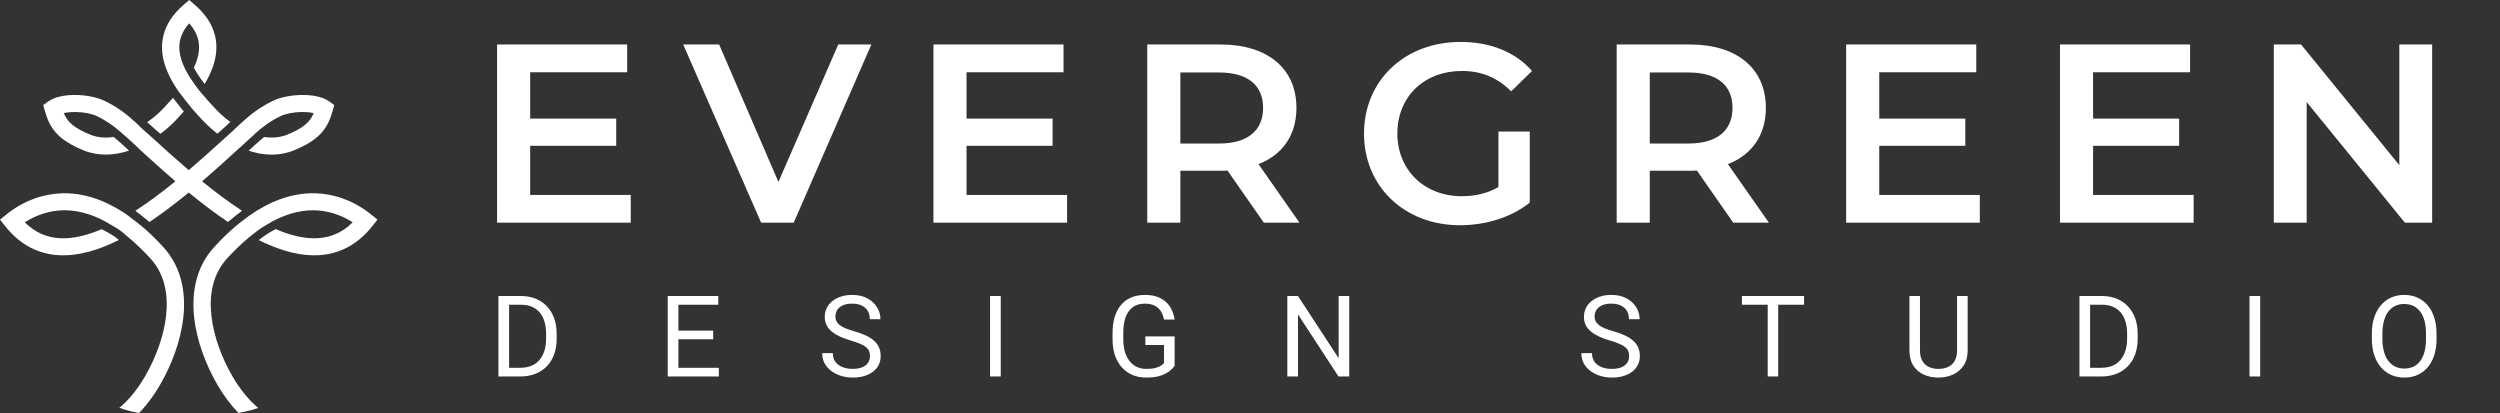 <svg width="4861" height="803" viewBox="0 0 4861 803" fill="none" xmlns="http://www.w3.org/2000/svg">
<rect x="0" y="0" width="4861" height="803" fill="#333333" stroke="none"/>
<path d="M126.711 375.756C126.861 375.757 127.012 375.758 127.162 375.759C127.666 375.764 128.17 375.77 128.673 375.779C128.79 375.781 128.907 375.784 129.025 375.787C129.419 375.795 129.812 375.804 130.206 375.815C130.392 375.82 130.578 375.825 130.764 375.83C131.218 375.844 131.671 375.859 132.124 375.876C132.355 375.885 132.586 375.895 132.817 375.905C133.082 375.916 133.348 375.928 133.613 375.94C134.612 375.987 135.609 376.042 136.604 376.105C136.698 376.111 136.792 376.117 136.886 376.123C137.991 376.196 139.095 376.279 140.197 376.372C140.208 376.373 140.219 376.374 140.23 376.375C173.167 379.164 204.248 391.158 232.874 408.561C232.94 408.6 233.004 408.64 233.07 408.68C233.577 408.989 234.084 409.3 234.59 409.612C234.789 409.735 234.989 409.858 235.188 409.982C235.574 410.222 235.96 410.463 236.346 410.705C236.561 410.84 236.775 410.974 236.99 411.109C237.543 411.458 238.095 411.809 238.647 412.162C238.918 412.335 239.187 412.51 239.458 412.685C239.755 412.876 240.052 413.068 240.349 413.261C240.659 413.462 240.969 413.664 241.278 413.867C241.53 414.032 241.781 414.197 242.032 414.363C243.473 415.313 244.907 416.276 246.334 417.251C255.414 423.725 276.749 440.496 282.016 445.368L282.073 445.307C286.069 448.853 290.005 452.48 293.873 456.178C293.946 456.247 294.018 456.317 294.09 456.386C295.753 457.978 297.404 459.583 299.043 461.199C299.259 461.412 299.473 461.625 299.688 461.838C299.96 462.107 300.232 462.375 300.502 462.644C300.924 463.064 301.345 463.485 301.765 463.906C302.091 464.233 302.416 464.56 302.74 464.887C302.982 465.131 303.224 465.376 303.466 465.62C303.712 465.87 303.959 466.12 304.205 466.37C304.456 466.624 304.705 466.88 304.955 467.135C305.405 467.595 305.855 468.056 306.303 468.517C306.575 468.797 306.846 469.077 307.117 469.357C307.389 469.638 307.661 469.92 307.932 470.201C308.228 470.51 308.524 470.819 308.82 471.127C309.004 471.32 309.188 471.511 309.372 471.704C309.831 472.184 310.288 472.666 310.744 473.148C310.982 473.399 311.219 473.65 311.456 473.902C311.799 474.265 312.14 474.628 312.481 474.992C312.63 475.151 312.779 475.31 312.928 475.469C314.004 476.62 315.074 477.774 316.136 478.931C316.212 479.014 316.289 479.097 316.365 479.18C316.909 479.773 317.451 480.366 317.991 480.96C353.139 519.63 361.609 569.081 356.533 616.559C351.466 663.959 332.808 711.099 311.28 748.1C310.871 748.803 310.46 749.502 310.049 750.197C309.972 750.327 309.894 750.457 309.817 750.588C309.518 751.091 309.219 751.592 308.92 752.091C308.763 752.352 308.606 752.612 308.448 752.872C308.192 753.296 307.936 753.718 307.68 754.139C307.541 754.366 307.403 754.593 307.264 754.82C306.958 755.318 306.652 755.813 306.346 756.306C306.252 756.459 306.158 756.611 306.063 756.763C305.246 758.075 304.426 759.369 303.603 760.649C303.503 760.805 303.402 760.961 303.301 761.116C302.991 761.597 302.68 762.077 302.368 762.553C302.249 762.735 302.13 762.917 302.011 763.098C301.718 763.545 301.425 763.989 301.131 764.432C301.004 764.624 300.877 764.815 300.75 765.006C299.51 766.864 298.265 768.688 297.015 770.477C296.907 770.631 296.799 770.784 296.692 770.938C296.369 771.398 296.045 771.856 295.721 772.312C295.631 772.438 295.542 772.565 295.452 772.691C293.724 775.116 291.987 777.476 290.242 779.771C290.205 779.82 290.168 779.869 290.13 779.918C289.73 780.444 289.329 780.966 288.928 781.485C288.881 781.545 288.835 781.606 288.788 781.666C287.037 783.929 285.279 786.127 283.516 788.261C283.44 788.353 283.364 788.444 283.288 788.536C282.907 788.996 282.526 789.453 282.144 789.908C282.094 789.966 282.045 790.025 281.996 790.084C280.226 792.187 278.451 794.227 276.673 796.203C276.623 796.26 276.573 796.316 276.522 796.372C276.123 796.815 275.724 797.255 275.324 797.692C275.264 797.758 275.203 797.824 275.143 797.89C273.833 799.319 272.522 800.715 271.211 802.076C271.102 802.19 270.991 802.303 270.882 802.416C270.692 802.612 270.502 802.806 270.313 803C262.967 801.857 253.153 799.653 243.28 796.701C239.417 795.546 235.624 794.3 232.025 792.989C234.223 791.185 236.456 789.25 238.715 787.178C239.015 786.902 239.316 786.624 239.617 786.343C239.702 786.264 239.788 786.185 239.873 786.105C240.111 785.882 240.35 785.657 240.589 785.432C240.729 785.299 240.87 785.166 241.011 785.032C241.268 784.788 241.525 784.541 241.782 784.293C241.878 784.201 241.974 784.109 242.07 784.017C242.768 783.342 243.468 782.653 244.17 781.952C244.332 781.791 244.493 781.628 244.655 781.466C244.853 781.266 245.052 781.066 245.251 780.864C245.401 780.711 245.551 780.558 245.702 780.405C245.925 780.176 246.148 779.947 246.372 779.716C246.517 779.566 246.663 779.415 246.809 779.263C247.034 779.03 247.258 778.795 247.483 778.559C247.616 778.419 247.75 778.279 247.884 778.138C248.571 777.412 249.26 776.675 249.95 775.924C250.169 775.686 250.388 775.445 250.607 775.203C250.731 775.067 250.855 774.931 250.979 774.794C251.205 774.545 251.43 774.295 251.656 774.044C251.806 773.876 251.956 773.706 252.107 773.537C252.289 773.333 252.472 773.128 252.654 772.922C253.717 771.72 254.781 770.487 255.848 769.223C256.044 768.991 256.24 768.757 256.437 768.522C256.59 768.339 256.742 768.156 256.895 767.973C257.096 767.731 257.297 767.488 257.498 767.244C257.654 767.055 257.811 766.865 257.967 766.674C258.182 766.411 258.398 766.147 258.614 765.882C259.297 765.04 259.981 764.186 260.665 763.318C260.872 763.056 261.077 762.793 261.284 762.528C261.422 762.352 261.56 762.175 261.698 761.997C261.911 761.723 262.123 761.448 262.336 761.172C262.497 760.963 262.658 760.753 262.819 760.542C263.015 760.286 263.212 760.029 263.408 759.771C264.459 758.385 265.511 756.969 266.561 755.522C266.792 755.204 267.023 754.884 267.254 754.563C267.378 754.389 267.503 754.216 267.627 754.041C267.84 753.743 268.053 753.444 268.266 753.143C268.433 752.908 268.6 752.672 268.767 752.435C268.945 752.181 269.123 751.927 269.301 751.672C269.5 751.388 269.698 751.101 269.897 750.814C270.056 750.584 270.217 750.354 270.376 750.123C270.714 749.632 271.052 749.137 271.39 748.639C271.568 748.377 271.744 748.112 271.922 747.848C272.111 747.567 272.301 747.285 272.49 747.002C272.639 746.779 272.787 746.556 272.935 746.333C273.166 745.985 273.396 745.636 273.626 745.286C273.773 745.064 273.918 744.841 274.064 744.617C274.281 744.285 274.497 743.952 274.713 743.618C275.722 742.059 276.728 740.47 277.732 738.849C277.959 738.484 278.185 738.117 278.412 737.748C278.511 737.585 278.611 737.423 278.71 737.26C278.991 736.8 279.272 736.337 279.553 735.872C279.654 735.704 279.756 735.535 279.858 735.366C280.129 734.915 280.4 734.461 280.67 734.006C280.763 733.849 280.857 733.693 280.95 733.536C281.315 732.917 281.681 732.295 282.045 731.669C301.882 697.576 318.578 654.84 323.04 613.101C327.459 571.765 319.788 533.095 293.499 503.703L292.875 503.011C292.403 502.492 291.93 501.974 291.457 501.457C291.288 501.273 291.118 501.089 290.949 500.905C290.586 500.51 290.222 500.116 289.858 499.723C276.604 485.401 262.58 471.956 247.929 460.022C246.468 458.745 244.966 457.431 243.407 456.086C238.723 452.047 233.626 447.837 228.397 444.549C224.238 441.934 220.06 439.474 215.859 437.173C215.871 437.167 215.882 437.162 215.894 437.157C215.54 436.94 215.186 436.724 214.832 436.509C187.094 419.72 157.938 409.438 128.115 408.875C127.676 408.867 127.238 408.861 126.799 408.857C126.716 408.856 126.634 408.856 126.551 408.855C125.685 408.849 124.818 408.85 123.951 408.86C123.851 408.861 123.75 408.863 123.65 408.864C123.22 408.87 122.79 408.878 122.36 408.888C98.755 409.44 72.602 416.565 48.118 432.248C68.748 452.697 91.64 461.759 116.095 463.157C140.755 464.566 168.142 458.227 197.527 445.672C204.946 449.188 212.329 453.274 219.701 457.909C223.352 460.205 227.154 463.228 231.179 466.651C192.169 486.106 152.258 498.379 114.14 496.201C74.861 493.956 39.218 476.447 10.104 439.757L0 427.024L12.703 416.784C46.87 389.24 85.961 376.63 121.56 375.798C122.085 375.786 122.61 375.777 123.135 375.769C123.279 375.767 123.423 375.765 123.568 375.763C124.617 375.751 125.665 375.749 126.711 375.756Z" fill="white"/>
<path d="M485.228 418.931C523.022 392.583 566.032 374.713 612.44 375.798C648.039 376.63 687.13 389.24 721.297 416.784L734 427.024L723.896 439.757C691.688 480.345 651.657 497.258 607.961 496.42C573.763 495.765 538.237 484.276 503.159 466.82C508.887 462.322 514.538 458.066 520.271 454.461C525.49 451.179 530.716 448.174 535.955 445.45C561.759 456.531 586.172 462.897 608.618 463.327C636.789 463.867 662.813 455.115 685.882 432.248C661.398 416.565 635.245 409.44 611.64 408.888C579.895 408.146 548.782 418.552 519.048 436.584C516.55 438.034 514.058 439.54 511.575 441.102C501.747 447.281 492.173 455.164 483.497 462.036L483.548 462.097C468.697 474.428 454.505 488.29 441.125 503.011C414.334 532.487 406.507 571.439 410.96 613.101C415.422 654.84 432.119 697.576 451.955 731.669C468.622 760.315 486.308 780.179 502.195 793.17C498.036 794.677 493.562 796.077 488.97 797.341C479.87 799.847 470.749 801.707 463.516 802.826C449.576 788.484 435.675 770.367 422.72 748.1C401.192 711.099 382.534 663.959 377.467 616.559C372.391 569.081 380.861 519.63 416.009 480.96C428.884 466.795 442.651 453.169 457.216 440.69C457.205 440.683 457.195 440.676 457.184 440.669C460.687 437.775 465.182 434.162 469.864 430.495C475.478 426.099 481.032 421.885 485.195 418.911C485.206 418.918 485.217 418.924 485.228 418.931Z" fill="white"/>
<path d="M586.852 184.661C596.604 184.556 606.454 185.331 615.453 187.218C624.243 189.061 633.352 192.197 640.686 197.561L649.972 204.353L646.846 215.307C642.767 229.601 637.472 244.164 625.506 257.723C613.645 271.163 596.479 282.244 571.077 292.495C570.802 292.605 570.527 292.715 570.252 292.823C570.163 292.859 570.073 292.893 569.984 292.928C569.78 293.008 569.576 293.087 569.372 293.165C569.295 293.195 569.217 293.225 569.14 293.254C568.947 293.328 568.754 293.401 568.561 293.474C568.453 293.514 568.345 293.555 568.236 293.595C568.07 293.657 567.903 293.718 567.736 293.779C567.623 293.821 567.51 293.862 567.397 293.903C567.138 293.997 566.879 294.091 566.619 294.183C566.467 294.237 566.313 294.29 566.16 294.343C566.047 294.383 565.934 294.422 565.82 294.462C565.648 294.521 565.476 294.58 565.304 294.638C565.205 294.672 565.106 294.706 565.007 294.739C564.832 294.798 564.657 294.856 564.482 294.914C564.41 294.938 564.339 294.961 564.268 294.985C545.165 301.273 525.474 301.965 506.275 298.706C506.212 298.695 506.148 298.685 506.085 298.674C505.65 298.599 505.216 298.523 504.782 298.444C504.668 298.423 504.553 298.403 504.438 298.382C504.138 298.327 503.837 298.271 503.537 298.214C503.197 298.15 502.858 298.084 502.518 298.017C502.405 297.995 502.291 297.972 502.178 297.95C495.881 296.697 489.651 295.028 483.528 293.005C486.856 289.893 490.58 286.462 494.362 283.039C501.736 276.365 508.902 270.114 513.629 266.356C526.558 268.33 539.118 267.8 550.885 264.422C551.067 264.369 551.25 264.317 551.432 264.263C552.322 264 553.208 263.721 554.09 263.425C554.212 263.384 554.334 263.342 554.457 263.3C554.713 263.212 554.969 263.125 555.224 263.035C555.284 263.013 555.344 262.991 555.404 262.97C555.644 262.884 555.883 262.797 556.123 262.709C556.203 262.68 556.283 262.65 556.363 262.62C556.637 262.519 556.91 262.414 557.183 262.309C557.256 262.281 557.328 262.253 557.401 262.225C557.696 262.11 557.991 261.995 558.285 261.876C580.943 252.733 592.895 244.161 600.066 236.036C604.328 231.205 607.346 226.044 609.87 219.91C609.404 219.8 608.923 219.693 608.427 219.589C602.345 218.314 595.042 217.674 587.221 217.758C571.229 217.93 555.467 221.081 545.718 225.728C523.993 236.084 508.63 248.309 494.027 261.556C494.139 261.593 494.251 261.629 494.363 261.666C490.828 264.731 487.069 268.08 483.431 271.373C477.478 276.761 471.555 282.268 467.019 286.602C466.957 286.575 466.896 286.548 466.834 286.521C443.83 307.629 418.96 330.242 392.98 352.515C418.55 373.327 444.648 392.956 470.646 409.786C467.176 412.375 463.419 415.264 459.808 418.091C453.514 423.02 447.244 428.096 443.203 431.547C417.468 414.306 391.861 394.732 367 374.327C366.241 374.95 365.482 375.572 364.722 376.193C364.354 376.494 363.986 376.794 363.617 377.094C363.057 377.551 362.496 378.008 361.935 378.464C361.088 379.152 360.24 379.839 359.391 380.525C359.12 380.744 358.849 380.964 358.577 381.183C336.318 399.152 313.523 416.329 290.628 431.658C284.489 426.398 272.398 416.835 263.204 409.883C289.252 393.03 315.402 373.366 341.022 352.512C317.026 331.937 293.972 311.067 272.453 291.361C268.232 287.097 259.382 278.756 250.462 270.683C245.053 265.787 239.377 260.769 234.568 256.742C221.515 245.346 207.349 234.817 188.282 225.728C178.533 221.081 162.771 217.93 146.779 217.758C138.958 217.674 131.655 218.314 125.573 219.589C125.077 219.693 124.596 219.8 124.129 219.91C126.653 226.044 129.672 231.205 133.934 236.036C141.105 244.161 153.057 252.733 175.715 261.876C189.739 267.536 205.097 268.784 221.002 266.257C225.719 270.06 232.532 276.014 239.531 282.349C243.528 285.967 247.459 289.593 250.927 292.843C222.49 302.335 191.869 304.176 162.923 292.495C137.521 282.244 120.355 271.163 108.494 257.723C96.528 244.164 91.233 229.601 87.153 215.307L84.028 204.353L93.314 197.561C100.648 192.197 109.757 189.061 118.547 187.218C127.546 185.331 137.396 184.556 147.148 184.661C166.305 184.867 187.382 188.513 202.977 195.947C230.048 208.85 248.655 224.233 265.003 239.228C266.316 240.433 267.636 241.646 268.962 242.865L268.818 243.001C274.194 248.595 288.379 261.022 298.154 269.554C298.133 269.568 298.112 269.582 298.091 269.596C320.036 289.664 343.183 310.539 366.997 330.845C389.174 311.93 410.779 292.519 431.38 273.723C441.232 265.033 456.759 251.062 462.759 244.956C464.853 243.033 466.932 241.123 468.997 239.228C485.345 224.233 503.952 208.85 531.023 195.947C546.618 188.513 567.695 184.867 586.852 184.661Z" fill="white"/>
<path d="M336.367 190.109C342.502 198.303 351.332 209.449 357.368 216.859C352.089 222.788 346.795 228.503 341.625 233.974C332.69 243.426 322.492 252.256 311.732 260.193C304.263 253.674 293.38 244.19 286.183 237.533C297.443 229.728 308.052 220.86 316.951 211.446C323.562 204.453 330.097 197.327 336.367 190.109Z" fill="white"/>
<path d="M379.002 9.622C400.115 27.884 412.835 47.839 418.037 69.074C423.219 90.225 420.563 111.089 413.651 130.624C409.705 141.774 404.28 152.728 397.894 163.373C395.351 160.084 392.469 156.195 389.613 152.117C384.26 144.472 379.432 136.77 377.031 131.403C378.856 127.516 380.469 123.63 381.842 119.751C387.196 104.623 388.611 90.356 385.296 76.822C382.824 66.734 377.51 56.176 367.877 45.361C358.244 56.176 352.93 66.734 350.459 76.822C347.143 90.356 348.558 104.623 353.912 119.751C357.268 129.234 362.058 138.757 367.877 148.245L367.878 148.244C370.47 152.534 373.423 156.972 376.319 161.108C382.037 169.274 388.008 176.936 391.594 181.017L391.646 180.973C400.182 191.323 409.418 201.517 418.803 211.446C419.221 211.888 419.642 212.329 420.065 212.768C420.177 212.885 420.29 213.002 420.402 213.119C420.831 213.562 421.26 214.004 421.693 214.444C421.726 214.478 421.76 214.512 421.793 214.546C422.195 214.955 422.6 215.361 423.005 215.767C423.114 215.876 423.223 215.985 423.332 216.094C423.756 216.517 424.182 216.937 424.61 217.356C425.669 218.394 426.74 219.422 427.822 220.439C428.268 220.858 428.716 221.275 429.165 221.691C429.22 221.741 429.274 221.792 429.328 221.842C429.785 222.264 430.244 222.682 430.704 223.1C430.794 223.181 430.884 223.263 430.974 223.344C431.445 223.77 431.919 224.194 432.394 224.615C432.435 224.652 432.476 224.688 432.517 224.724C432.947 225.105 433.378 225.484 433.811 225.862C433.917 225.954 434.023 226.047 434.129 226.139C435.361 227.209 436.604 228.263 437.858 229.303C437.961 229.389 438.064 229.474 438.168 229.56C438.325 229.689 438.482 229.818 438.639 229.947C438.832 230.106 439.025 230.263 439.218 230.421C439.348 230.527 439.477 230.633 439.607 230.738C440.215 231.231 440.825 231.72 441.437 232.205C441.575 232.314 441.713 232.423 441.851 232.532C442.02 232.665 442.189 232.798 442.359 232.931C442.536 233.07 442.714 233.21 442.892 233.348C443.804 234.058 444.721 234.76 445.644 235.454C445.775 235.552 445.906 235.651 446.037 235.749C446.234 235.896 446.431 236.043 446.628 236.189C446.791 236.31 446.955 236.432 447.118 236.552C447.379 236.745 447.64 236.936 447.901 237.127C441.624 243.131 430.978 252.73 422.831 259.949C422.469 259.67 422.107 259.392 421.747 259.111C421.656 259.04 421.564 258.968 421.473 258.896C421.191 258.676 420.909 258.454 420.629 258.232C420.528 258.153 420.428 258.074 420.327 257.994C419.571 257.395 418.818 256.791 418.069 256.183C417.976 256.107 417.883 256.031 417.789 255.955C417.468 255.693 417.147 255.431 416.827 255.167C416.795 255.141 416.764 255.115 416.732 255.089C416.353 254.777 415.975 254.463 415.597 254.149C415.569 254.125 415.54 254.101 415.511 254.077C414.763 253.453 414.02 252.824 413.281 252.192C413.185 252.11 413.09 252.029 412.994 251.947C412.687 251.683 412.381 251.419 412.075 251.154C412.018 251.105 411.961 251.056 411.904 251.007C411.167 250.367 410.433 249.723 409.704 249.075C409.638 249.016 409.571 248.956 409.505 248.897C409.185 248.612 408.866 248.327 408.548 248.041C408.447 247.95 408.347 247.859 408.246 247.768C407.99 247.537 407.734 247.306 407.479 247.074C407.413 247.013 407.346 246.953 407.28 246.892C406.567 246.242 405.858 245.587 405.154 244.929C405.077 244.858 405 244.786 404.924 244.715C404.634 244.443 404.345 244.172 404.056 243.899C403.962 243.81 403.869 243.721 403.775 243.632C403.554 243.422 403.332 243.211 403.111 243C402.965 242.86 402.818 242.721 402.672 242.581C402.367 242.287 402.062 241.994 401.758 241.699C401.662 241.606 401.567 241.513 401.471 241.42C401.209 241.165 400.947 240.91 400.687 240.654C400.555 240.525 400.423 240.395 400.292 240.265C400.083 240.06 399.875 239.854 399.667 239.647C399.535 239.516 399.403 239.385 399.271 239.253C398.999 238.982 398.728 238.711 398.457 238.438C398.414 238.396 398.372 238.353 398.329 238.31C398.022 238.001 397.717 237.691 397.412 237.381C397.222 237.187 397.033 236.993 396.843 236.799C396.708 236.66 396.572 236.521 396.437 236.382C396.281 236.221 396.126 236.061 395.971 235.9C395.353 235.26 394.739 234.618 394.129 233.974C387.323 226.773 380.303 219.147 373.384 211.17L373.417 211.144C367.244 203.748 353.64 186.658 346.907 177.385C336.593 162.435 327.804 146.735 322.103 130.624C315.191 111.089 312.535 90.225 317.717 69.074C322.919 47.839 335.639 27.884 356.753 9.622L367.877 0L379.002 9.622Z" fill="white"/>
<path d="M1030.88 379.045H1226.41V433H966.53V86.5H1219.48V140.455H1030.88V230.545H1198.19V283.51H1030.88V379.045ZM1629.91 86.5H1694.26L1543.28 433H1479.92L1328.45 86.5H1398.25L1513.58 353.8L1629.91 86.5ZM1879.32 379.045H2074.85V433H1814.97V86.5H2067.92V140.455H1879.32V230.545H2046.63V283.51H1879.32V379.045ZM2526.74 433H2457.44L2386.66 331.525C2382.2 332.02 2377.75 332.02 2373.29 332.02H2295.08V433H2230.73V86.5H2373.29C2464.37 86.5 2520.8 133.03 2520.8 209.755C2520.8 262.225 2494.07 300.835 2447.05 319.15L2526.74 433ZM2455.96 209.755C2455.96 166.195 2426.75 140.95 2370.32 140.95H2295.08V279.055H2370.32C2426.75 279.055 2455.96 253.315 2455.96 209.755ZM2913.56 363.7V255.79H2974.44V393.895C2938.31 423.1 2887.82 437.95 2838.81 437.95C2731.4 437.95 2652.2 363.205 2652.2 259.75C2652.2 156.295 2731.4 81.55 2839.8 81.55C2897.72 81.55 2946.23 100.855 2978.9 137.98L2938.31 177.58C2911.08 150.355 2879.9 137.98 2842.77 137.98C2769.02 137.98 2717.04 187.975 2717.04 259.75C2717.04 330.04 2769.02 381.52 2842.28 381.52C2867.03 381.52 2891.28 376.57 2913.56 363.7ZM3439.48 433H3370.18L3299.39 331.525C3294.94 332.02 3290.48 332.02 3286.03 332.02H3207.82V433H3143.47V86.5H3286.03C3377.11 86.5 3433.54 133.03 3433.54 209.755C3433.54 262.225 3406.81 300.835 3359.78 319.15L3439.48 433ZM3368.69 209.755C3368.69 166.195 3339.49 140.95 3283.06 140.95H3207.82V279.055H3283.06C3339.49 279.055 3368.69 253.315 3368.69 209.755ZM3654.03 379.045H3849.56V433H3589.68V86.5H3842.63V140.455H3654.03V230.545H3821.34V283.51H3654.03V379.045ZM4069.79 379.045H4265.32V433H4005.44V86.5H4258.39V140.455H4069.79V230.545H4237.1V283.51H4069.79V379.045ZM4665.24 86.5H4729.09V433H4676.13L4485.06 198.37V433H4421.2V86.5H4474.17L4665.24 321.13V86.5Z" fill="white"/>
<path d="M1011.48 732H978.822L979.037 715.135H1011.48C1022.65 715.135 1031.96 712.807 1039.41 708.152C1046.86 703.426 1052.44 696.837 1056.17 688.387C1059.96 679.865 1061.86 669.91 1061.86 658.523V648.963C1061.86 640.011 1060.79 632.062 1058.64 625.115C1056.49 618.097 1053.34 612.189 1049.18 607.391C1045.03 602.521 1039.95 598.833 1033.93 596.326C1027.99 593.82 1021.15 592.566 1013.41 592.566H978.178V575.594H1013.41C1023.65 575.594 1033 577.312 1041.45 580.75C1049.9 584.116 1057.17 589.021 1063.26 595.467C1069.41 601.84 1074.14 609.575 1077.44 618.67C1080.73 627.693 1082.38 637.863 1082.38 649.178V658.523C1082.38 669.839 1080.73 680.044 1077.44 689.139C1074.14 698.162 1069.38 705.861 1063.15 712.234C1056.99 718.608 1049.54 723.514 1040.8 726.951C1032.14 730.317 1022.36 732 1011.48 732ZM989.887 575.594V732H969.154V575.594H989.887ZM1397.69 715.135V732H1314.87V715.135H1397.69ZM1319.06 575.594V732H1298.33V575.594H1319.06ZM1386.74 642.84V659.705H1314.87V642.84H1386.74ZM1396.62 575.594V592.566H1314.87V575.594H1396.62ZM1691.53 692.469C1691.53 688.816 1690.95 685.594 1689.81 682.801C1688.73 679.936 1686.8 677.358 1684.01 675.066C1681.29 672.775 1677.49 670.59 1672.62 668.514C1667.82 666.437 1661.74 664.324 1654.36 662.176C1646.63 659.884 1639.64 657.342 1633.41 654.549C1627.18 651.684 1621.85 648.426 1617.41 644.773C1612.97 641.121 1609.56 636.932 1607.2 632.205C1604.84 627.479 1603.66 622.072 1603.66 615.984C1603.66 609.897 1604.91 604.275 1607.42 599.119C1609.92 593.963 1613.5 589.487 1618.16 585.691C1622.89 581.824 1628.51 578.816 1635.02 576.668C1641.54 574.52 1648.81 573.445 1656.83 573.445C1668.58 573.445 1678.53 575.701 1686.69 580.213C1694.93 584.653 1701.2 590.49 1705.49 597.723C1709.79 604.884 1711.94 612.547 1711.94 620.711H1691.31C1691.31 614.839 1690.06 609.646 1687.55 605.135C1685.05 600.551 1681.25 596.971 1676.17 594.393C1671.08 591.743 1664.64 590.418 1656.83 590.418C1649.45 590.418 1643.37 591.528 1638.57 593.748C1633.77 595.968 1630.19 598.976 1627.83 602.771C1625.53 606.567 1624.39 610.9 1624.39 615.77C1624.39 619.064 1625.07 622.072 1626.43 624.793C1627.86 627.443 1630.05 629.913 1632.98 632.205C1635.99 634.497 1639.79 636.609 1644.37 638.543C1649.02 640.477 1654.57 642.339 1661.02 644.129C1669.9 646.635 1677.56 649.428 1684.01 652.508C1690.45 655.587 1695.75 659.061 1699.91 662.928C1704.13 666.723 1707.25 671.056 1709.25 675.926C1711.33 680.724 1712.37 686.167 1712.37 692.254C1712.37 698.628 1711.08 704.393 1708.5 709.549C1705.92 714.705 1702.23 719.109 1697.44 722.762C1692.64 726.414 1686.87 729.243 1680.14 731.248C1673.48 733.182 1666.03 734.148 1657.8 734.148C1650.56 734.148 1643.44 733.146 1636.42 731.141C1629.47 729.135 1623.14 726.128 1617.41 722.117C1611.75 718.107 1607.2 713.165 1603.76 707.293C1600.4 701.349 1598.72 694.474 1598.72 686.668H1619.34C1619.34 692.039 1620.38 696.658 1622.46 700.525C1624.53 704.321 1627.36 707.472 1630.94 709.979C1634.59 712.485 1638.71 714.347 1643.3 715.564C1647.95 716.71 1652.78 717.283 1657.8 717.283C1665.03 717.283 1671.15 716.281 1676.17 714.275C1681.18 712.27 1684.97 709.406 1687.55 705.682C1690.2 701.958 1691.53 697.553 1691.53 692.469ZM1945.83 575.594V732H1925.1V575.594H1945.83ZM2283.92 654.119V711.375C2281.99 714.24 2278.91 717.462 2274.68 721.043C2270.46 724.552 2264.62 727.632 2257.17 730.281C2249.8 732.859 2240.27 734.148 2228.6 734.148C2219.07 734.148 2210.3 732.501 2202.28 729.207C2194.33 725.841 2187.42 720.971 2181.55 714.598C2175.75 708.152 2171.24 700.346 2168.01 691.18C2164.86 681.941 2163.29 671.486 2163.29 659.812V647.674C2163.29 636.001 2164.65 625.581 2167.37 616.414C2170.16 607.247 2174.24 599.477 2179.61 593.104C2184.99 586.658 2191.57 581.788 2199.38 578.494C2207.19 575.128 2216.14 573.445 2226.24 573.445C2238.19 573.445 2248.18 575.522 2256.21 579.676C2264.3 583.758 2270.6 589.415 2275.11 596.648C2279.7 603.882 2282.63 612.117 2283.92 621.355H2263.19C2262.26 615.698 2260.4 610.542 2257.6 605.887C2254.88 601.232 2250.98 597.508 2245.89 594.715C2240.81 591.85 2234.26 590.418 2226.24 590.418C2219 590.418 2212.74 591.743 2207.44 594.393C2202.14 597.042 2197.77 600.838 2194.33 605.779C2190.89 610.721 2188.32 616.701 2186.6 623.719C2184.95 630.737 2184.13 638.65 2184.13 647.459V659.812C2184.13 668.836 2185.16 676.893 2187.24 683.982C2189.39 691.072 2192.43 697.124 2196.37 702.137C2200.31 707.078 2205 710.838 2210.44 713.416C2215.96 715.994 2222.05 717.283 2228.71 717.283C2236.08 717.283 2242.06 716.674 2246.65 715.457C2251.23 714.168 2254.81 712.664 2257.39 710.945C2259.97 709.155 2261.93 707.472 2263.3 705.896V670.877H2227.09V654.119H2283.92ZM2623.41 575.594V732H2602.57L2523.83 611.365V732H2503.1V575.594H2523.83L2602.89 696.551V575.594H2623.41ZM3167.68 692.469C3167.68 688.816 3167.1 685.594 3165.96 682.801C3164.88 679.936 3162.95 677.358 3160.16 675.066C3157.44 672.775 3153.64 670.59 3148.77 668.514C3143.97 666.437 3137.88 664.324 3130.51 662.176C3122.77 659.884 3115.79 657.342 3109.56 654.549C3103.33 651.684 3098 648.426 3093.56 644.773C3089.12 641.121 3085.71 636.932 3083.35 632.205C3080.99 627.479 3079.81 622.072 3079.81 615.984C3079.81 609.897 3081.06 604.275 3083.56 599.119C3086.07 593.963 3089.65 589.487 3094.31 585.691C3099.03 581.824 3104.66 578.816 3111.17 576.668C3117.69 574.52 3124.96 573.445 3132.98 573.445C3144.72 573.445 3154.68 575.701 3162.84 580.213C3171.08 584.653 3177.34 590.49 3181.64 597.723C3185.94 604.884 3188.09 612.547 3188.09 620.711H3167.46C3167.46 614.839 3166.21 609.646 3163.7 605.135C3161.2 600.551 3157.4 596.971 3152.31 594.393C3147.23 591.743 3140.78 590.418 3132.98 590.418C3125.6 590.418 3119.52 591.528 3114.72 593.748C3109.92 595.968 3106.34 598.976 3103.98 602.771C3101.68 606.567 3100.54 610.9 3100.54 615.77C3100.54 619.064 3101.22 622.072 3102.58 624.793C3104.01 627.443 3106.2 629.913 3109.13 632.205C3112.14 634.497 3115.93 636.609 3120.52 638.543C3125.17 640.477 3130.72 642.339 3137.17 644.129C3146.05 646.635 3153.71 649.428 3160.16 652.508C3166.6 655.587 3171.9 659.061 3176.06 662.928C3180.28 666.723 3183.4 671.056 3185.4 675.926C3187.48 680.724 3188.52 686.167 3188.52 692.254C3188.52 698.628 3187.23 704.393 3184.65 709.549C3182.07 714.705 3178.38 719.109 3173.58 722.762C3168.79 726.414 3163.02 729.243 3156.29 731.248C3149.63 733.182 3142.18 734.148 3133.95 734.148C3126.71 734.148 3119.59 733.146 3112.57 731.141C3105.62 729.135 3099.28 726.128 3093.56 722.117C3087.9 718.107 3083.35 713.165 3079.91 707.293C3076.55 701.349 3074.86 694.474 3074.86 686.668H3095.49C3095.49 692.039 3096.53 696.658 3098.6 700.525C3100.68 704.321 3103.51 707.472 3107.09 709.979C3110.74 712.485 3114.86 714.347 3119.44 715.564C3124.1 716.71 3128.93 717.283 3133.95 717.283C3141.18 717.283 3147.3 716.281 3152.31 714.275C3157.33 712.27 3161.12 709.406 3163.7 705.682C3166.35 701.958 3167.68 697.553 3167.68 692.469ZM3457.53 575.594V732H3437.12V575.594H3457.53ZM3507.81 575.594V592.566H3386.96V575.594H3507.81ZM3805.29 575.594H3825.92V681.404C3825.92 693.149 3823.3 702.924 3818.08 710.73C3812.85 718.536 3805.9 724.409 3797.24 728.348C3788.64 732.215 3779.3 734.148 3769.2 734.148C3758.6 734.148 3749 732.215 3740.41 728.348C3731.89 724.409 3725.12 718.536 3720.11 710.73C3715.17 702.924 3712.7 693.149 3712.7 681.404V575.594H3733.21V681.404C3733.21 689.568 3734.72 696.3 3737.73 701.6C3740.73 706.899 3744.92 710.838 3750.29 713.416C3755.74 715.994 3762.04 717.283 3769.2 717.283C3776.43 717.283 3782.74 715.994 3788.11 713.416C3793.55 710.838 3797.77 706.899 3800.78 701.6C3803.79 696.3 3805.29 689.568 3805.29 681.404V575.594ZM4085.59 732H4052.94L4053.15 715.135H4085.59C4096.76 715.135 4106.07 712.807 4113.52 708.152C4120.97 703.426 4126.56 696.837 4130.28 688.387C4134.07 679.865 4135.97 669.91 4135.97 658.523V648.963C4135.97 640.011 4134.9 632.062 4132.75 625.115C4130.6 618.097 4127.45 612.189 4123.3 607.391C4119.14 602.521 4114.06 598.833 4108.04 596.326C4102.1 593.82 4095.26 592.566 4087.53 592.566H4052.29V575.594H4087.53C4097.77 575.594 4107.11 577.312 4115.56 580.75C4124.01 584.116 4131.28 589.021 4137.37 595.467C4143.53 601.84 4148.25 609.575 4151.55 618.67C4154.84 627.693 4156.49 637.863 4156.49 649.178V658.523C4156.49 669.839 4154.84 680.044 4151.55 689.139C4148.25 698.162 4143.49 705.861 4137.26 712.234C4131.1 718.608 4123.65 723.514 4114.92 726.951C4106.25 730.317 4096.48 732 4085.59 732ZM4064 575.594V732H4043.27V575.594H4064ZM4394.68 575.594V732H4373.95V575.594H4394.68ZM4737.6 648.855V658.738C4737.6 670.483 4736.14 681.01 4733.2 690.32C4730.26 699.63 4726.04 707.544 4720.52 714.061C4715.01 720.577 4708.39 725.555 4700.65 728.992C4692.99 732.43 4684.39 734.148 4674.87 734.148C4665.63 734.148 4657.15 732.43 4649.41 728.992C4641.75 725.555 4635.09 720.577 4629.43 714.061C4623.84 707.544 4619.51 699.63 4616.43 690.32C4613.35 681.01 4611.81 670.483 4611.81 658.738V648.855C4611.81 637.111 4613.32 626.619 4616.32 617.381C4619.4 608.071 4623.74 600.158 4629.32 593.641C4634.91 587.052 4641.53 582.039 4649.2 578.602C4656.93 575.164 4665.42 573.445 4674.65 573.445C4684.18 573.445 4692.77 575.164 4700.44 578.602C4708.17 582.039 4714.79 587.052 4720.31 593.641C4725.9 600.158 4730.16 608.071 4733.09 617.381C4736.1 626.619 4737.6 637.111 4737.6 648.855ZM4717.09 658.738V648.641C4717.09 639.331 4716.12 631.095 4714.19 623.934C4712.32 616.772 4709.57 610.757 4705.91 605.887C4702.26 601.017 4697.79 597.329 4692.49 594.822C4687.26 592.316 4681.31 591.062 4674.65 591.062C4668.21 591.062 4662.37 592.316 4657.15 594.822C4651.99 597.329 4647.55 601.017 4643.82 605.887C4640.17 610.757 4637.34 616.772 4635.34 623.934C4633.33 631.095 4632.33 639.331 4632.33 648.641V658.738C4632.33 668.12 4633.33 676.427 4635.34 683.66C4637.34 690.822 4640.21 696.873 4643.93 701.814C4647.73 706.684 4652.2 710.372 4657.36 712.879C4662.59 715.385 4668.42 716.639 4674.87 716.639C4681.6 716.639 4687.58 715.385 4692.81 712.879C4698.04 710.372 4702.44 706.684 4706.02 701.814C4709.67 696.873 4712.43 690.822 4714.29 683.66C4716.16 676.427 4717.09 668.12 4717.09 658.738Z" fill="white"/>
</svg>
